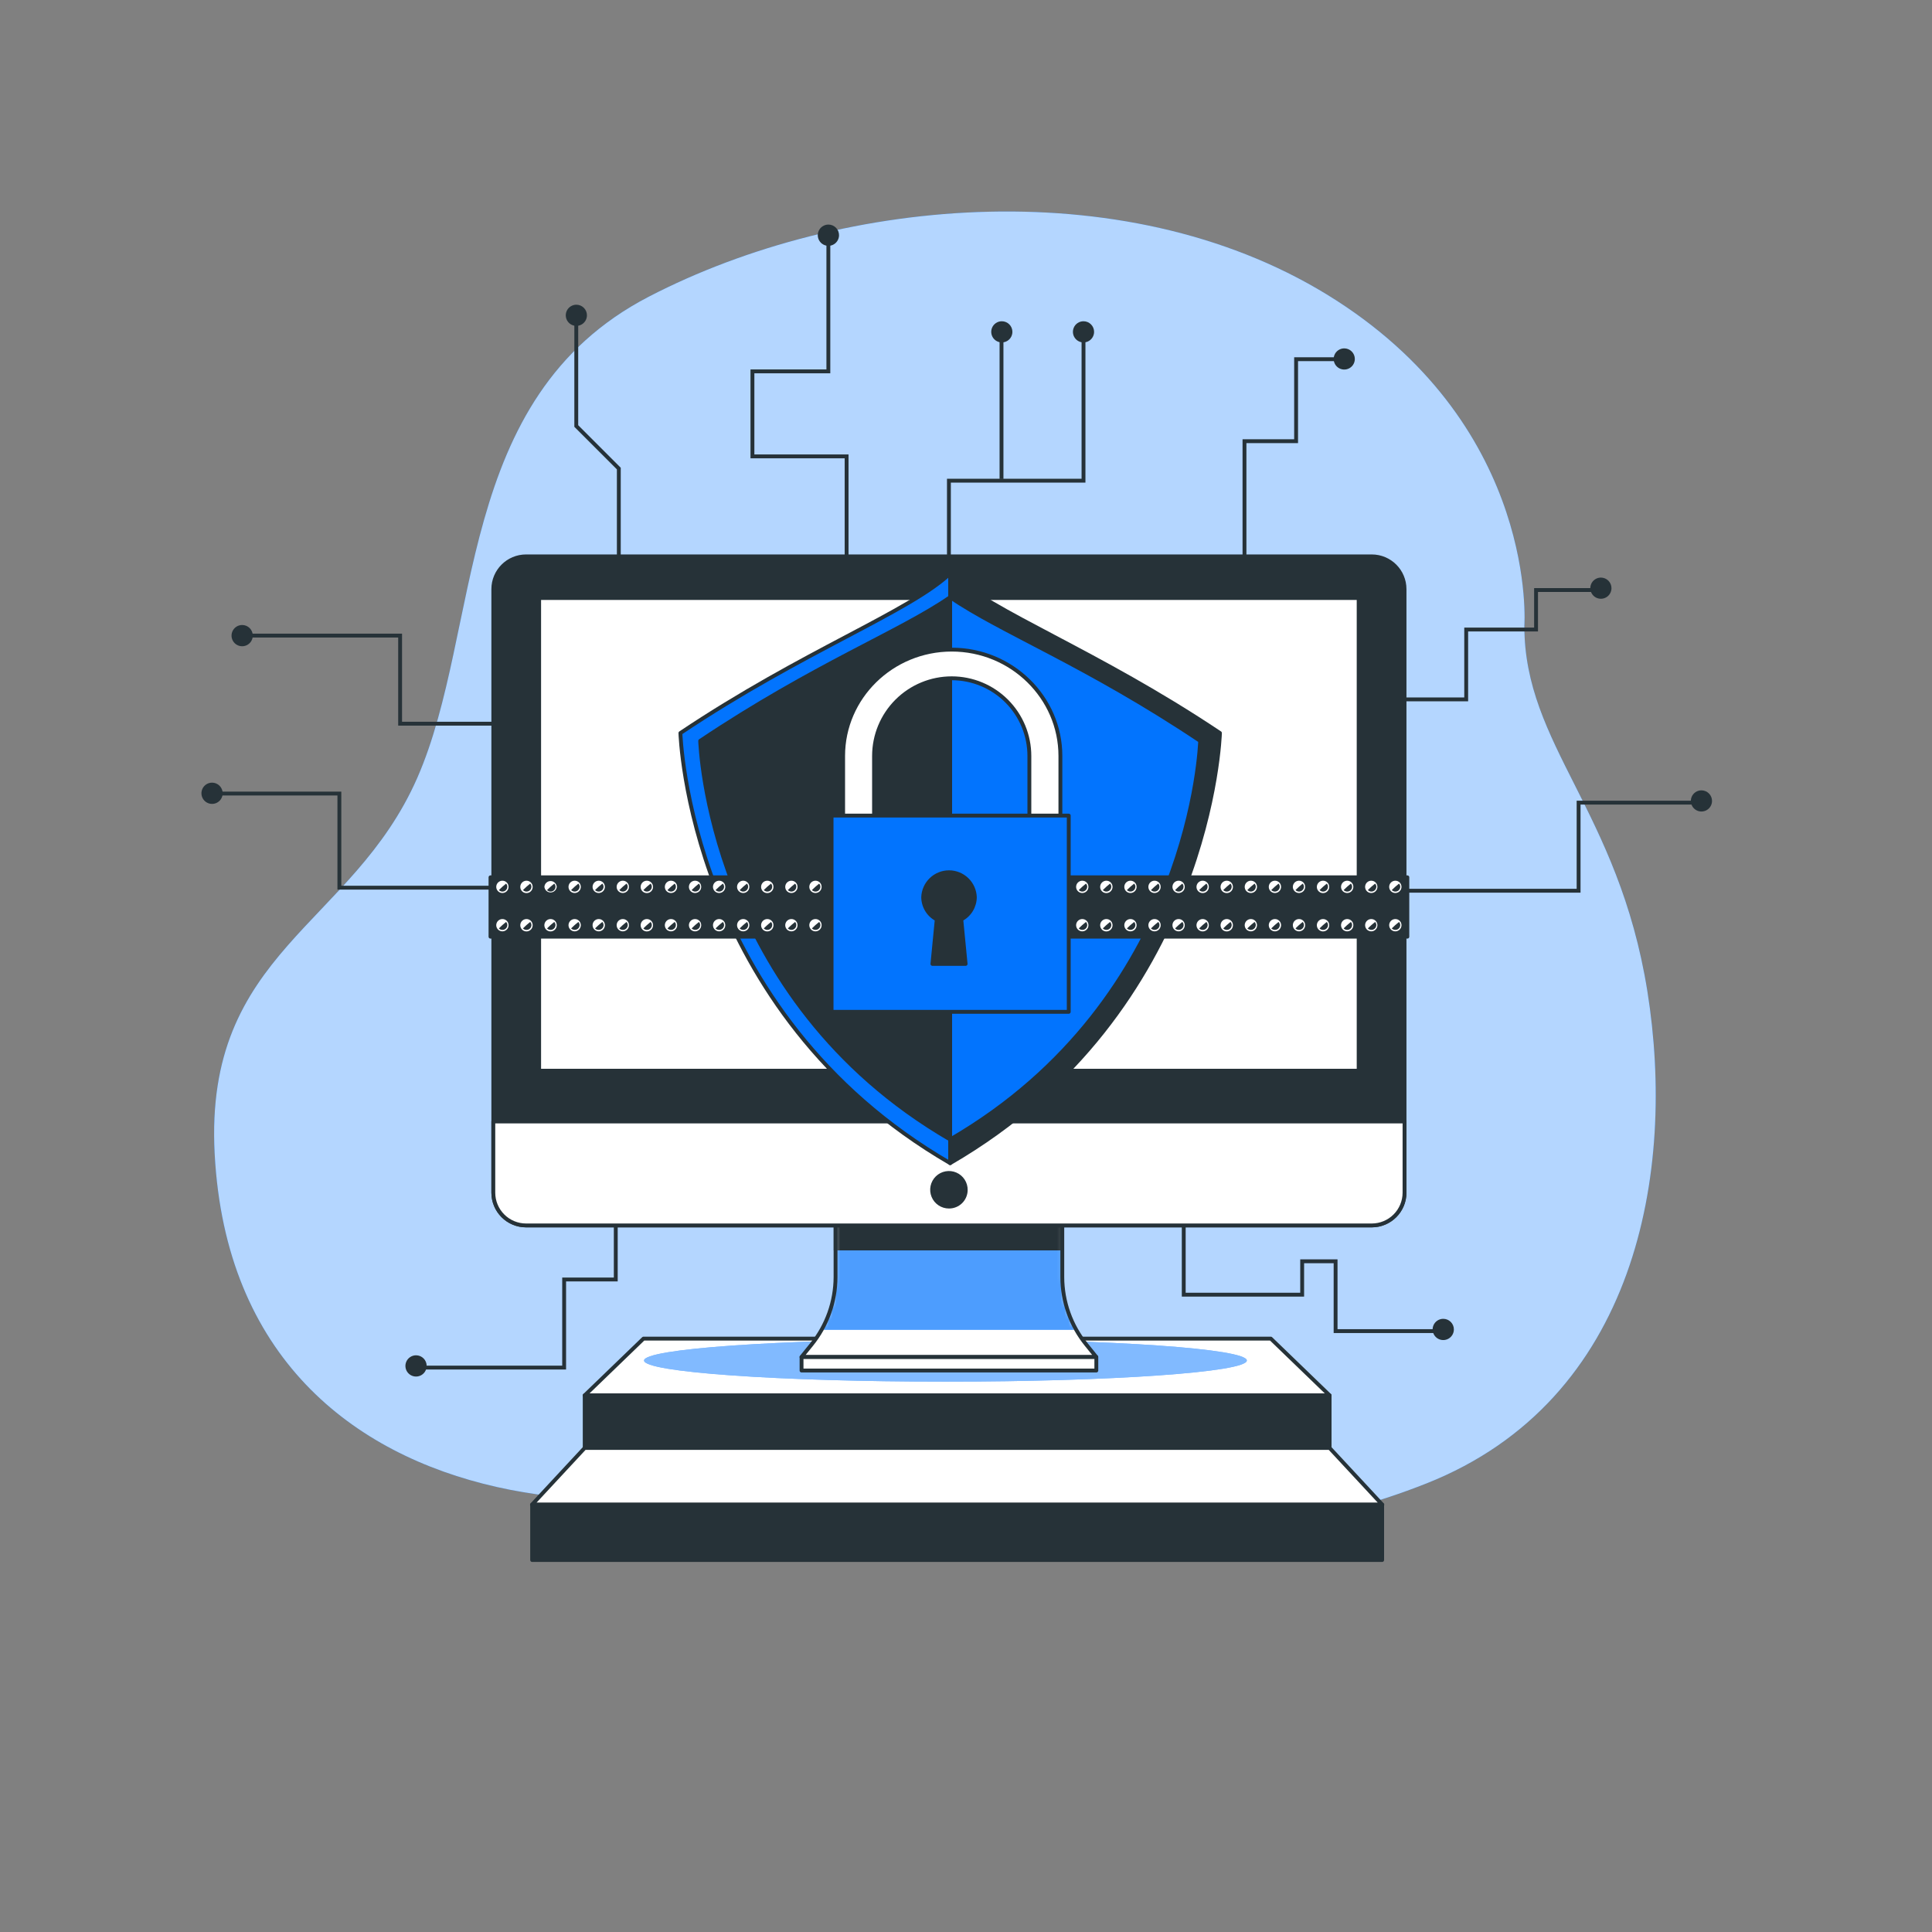 <svg width="500" height="500" viewBox="0 0 500 500" fill="none" xmlns="http://www.w3.org/2000/svg">
<rect x="0" y="0" width="500" height="500" fill="#808080" stroke="none"/>
<path d="M394.5 162C394.5 162 398.25 111.44 345.81 77.73C293.37 44.02 218.46 50.57 167.89 76.79C117.32 103.01 124.82 162.9 108 201.29C91.18 239.68 52.75 246.29 55.56 298.68C58.37 351.07 91.15 376.4 128.56 384.83C165.97 393.26 200.67 382.96 234.38 388.57C268.09 394.18 314.91 405.43 369.22 383.89C423.53 362.35 433.83 303.36 426.34 256.54C418.85 209.72 394.5 192.87 394.5 162Z" fill="#0274FE"/>
<path opacity="0.7" d="M394.5 162C394.5 162 398.25 111.44 345.81 77.73C293.37 44.02 218.46 50.57 167.89 76.79C117.32 103.01 124.82 162.9 108 201.29C91.18 239.68 52.75 246.29 55.56 298.68C58.37 351.07 91.15 376.4 128.56 384.83C165.97 393.26 200.67 382.96 234.38 388.57C268.09 394.18 314.91 405.43 369.22 383.89C423.53 362.35 433.83 303.36 426.34 256.54C418.85 209.72 394.5 192.87 394.5 162Z" fill="white"/>
<path d="M344.1 361.12H151.32L166.54 346.43H328.88L344.1 361.12Z" fill="white" stroke="#263238" stroke-linecap="round" stroke-linejoin="round"/>
<path d="M322.68 352.1C322.68 355.1 287.77 357.57 244.68 357.57C201.59 357.57 166.68 355.12 166.68 352.1C166.68 349.08 201.59 346.62 244.68 346.62C287.77 346.62 322.68 349.07 322.68 352.1Z" fill="#0274FE"/>
<path opacity="0.5" d="M322.68 352.1C322.68 355.1 287.77 357.57 244.68 357.57C201.59 357.57 166.68 355.12 166.68 352.1C166.68 349.08 201.59 346.62 244.68 346.62C287.77 346.62 322.68 349.07 322.68 352.1Z" fill="white"/>
<path d="M344.1 361.12H151.32V374.73H344.1V361.12Z" fill="#263238" stroke="#263238" stroke-linecap="round" stroke-linejoin="round"/>
<path d="M357.74 389.41H137.68L151.32 374.73H344.1L357.74 389.41Z" fill="white" stroke="#263238" stroke-linecap="round" stroke-linejoin="round"/>
<path d="M357.7 389.41H137.72V403.73H357.7V389.41Z" fill="#263238" stroke="#263238" stroke-linecap="round" stroke-linejoin="round"/>
<path d="M245.58 215.93V124.4H280.41V85.89" stroke="#263238" stroke-miterlimit="10"/>
<path d="M259.19 123.97V85.89" stroke="#263238" stroke-miterlimit="10"/>
<path d="M248.18 230.52H408.54V207.72H439.19" stroke="#263238" stroke-miterlimit="10"/>
<path d="M240.32 229.73H87.83V205.37H54.82" stroke="#263238" stroke-miterlimit="10"/>
<path d="M214.38 61.52V96.11H194.73V118.11H219.1V192" stroke="#263238" stroke-miterlimit="10"/>
<path d="M322.07 163.7V114.18H335.43V92.96H346.44" stroke="#263238" stroke-miterlimit="10"/>
<path d="M160.15 158.99V121.26L149.14 110.25V82.74" stroke="#263238" stroke-miterlimit="10"/>
<path d="M351.94 181H379.45V162.92H397.53V152.7H413.25" stroke="#263238" stroke-miterlimit="10"/>
<path d="M132.63 187.29H103.55V164.49H62.68" stroke="#263238" stroke-miterlimit="10"/>
<path d="M159.36 310.69V331.13H146V353.93H107.48" stroke="#263238" stroke-miterlimit="10"/>
<path d="M306.35 313.84V335.06H337V326.42H345.65V344.49H372.38" stroke="#263238" stroke-miterlimit="10"/>
<path d="M282.65 85.89C282.648 86.333 282.515 86.765 282.268 87.132C282.02 87.499 281.67 87.784 281.26 87.953C280.851 88.121 280.401 88.163 279.967 88.076C279.533 87.988 279.135 87.774 278.823 87.46C278.51 87.147 278.298 86.748 278.212 86.314C278.127 85.879 278.172 85.429 278.342 85.021C278.511 84.612 278.798 84.263 279.167 84.017C279.535 83.771 279.967 83.64 280.41 83.64C280.705 83.64 280.997 83.698 281.27 83.812C281.542 83.925 281.789 84.091 281.997 84.3C282.206 84.509 282.37 84.757 282.482 85.03C282.594 85.303 282.651 85.595 282.65 85.89Z" fill="#263238" stroke="#263238" stroke-linecap="round" stroke-linejoin="round"/>
<path d="M261.51 85.89C261.508 86.333 261.375 86.765 261.128 87.132C260.88 87.499 260.53 87.784 260.12 87.953C259.711 88.121 259.261 88.163 258.827 88.076C258.393 87.988 257.995 87.774 257.683 87.46C257.37 87.147 257.158 86.748 257.072 86.314C256.987 85.879 257.032 85.429 257.201 85.021C257.371 84.612 257.658 84.263 258.027 84.017C258.395 83.771 258.827 83.64 259.27 83.64C259.565 83.64 259.857 83.698 260.13 83.812C260.402 83.925 260.649 84.091 260.857 84.3C261.066 84.509 261.23 84.757 261.342 85.03C261.454 85.303 261.511 85.595 261.51 85.89Z" fill="#263238" stroke="#263238" stroke-linecap="round" stroke-linejoin="round"/>
<path d="M216.64 60.87C216.64 61.316 216.508 61.751 216.26 62.121C216.012 62.491 215.66 62.78 215.249 62.95C214.837 63.12 214.384 63.164 213.947 63.076C213.511 62.989 213.11 62.773 212.795 62.458C212.481 62.142 212.268 61.74 212.182 61.303C212.096 60.866 212.142 60.413 212.314 60.002C212.486 59.591 212.776 59.24 213.147 58.995C213.519 58.748 213.955 58.618 214.4 58.62C214.695 58.62 214.987 58.678 215.26 58.792C215.532 58.905 215.779 59.071 215.987 59.28C216.196 59.489 216.36 59.737 216.472 60.01C216.584 60.283 216.641 60.575 216.64 60.87Z" fill="#263238" stroke="#263238" stroke-linecap="round" stroke-linejoin="round"/>
<path d="M151.4 81.61C151.398 82.053 151.265 82.485 151.018 82.852C150.77 83.219 150.42 83.505 150.01 83.673C149.601 83.841 149.151 83.884 148.717 83.796C148.283 83.709 147.885 83.494 147.573 83.181C147.26 82.867 147.048 82.468 146.962 82.034C146.877 81.599 146.922 81.15 147.091 80.741C147.261 80.332 147.548 79.983 147.917 79.737C148.285 79.492 148.717 79.36 149.16 79.36C149.455 79.36 149.747 79.419 150.02 79.532C150.292 79.645 150.539 79.811 150.747 80.02C150.956 80.229 151.12 80.477 151.232 80.75C151.344 81.023 151.401 81.315 151.4 81.61Z" fill="#263238" stroke="#263238" stroke-linecap="round" stroke-linejoin="round"/>
<path d="M64.92 164.49C64.922 164.936 64.791 165.372 64.545 165.744C64.299 166.115 63.947 166.405 63.536 166.577C63.124 166.748 62.671 166.794 62.233 166.707C61.796 166.621 61.394 166.406 61.079 166.091C60.764 165.776 60.549 165.374 60.463 164.936C60.376 164.499 60.422 164.046 60.593 163.634C60.765 163.223 61.055 162.872 61.426 162.625C61.798 162.379 62.234 162.248 62.68 162.25C63.274 162.25 63.844 162.486 64.264 162.906C64.684 163.326 64.92 163.896 64.92 164.49Z" fill="#263238" stroke="#263238" stroke-linecap="round" stroke-linejoin="round"/>
<path d="M57.13 205.3C57.13 205.745 56.998 206.18 56.751 206.55C56.504 206.92 56.152 207.209 55.741 207.379C55.33 207.549 54.877 207.594 54.441 207.507C54.005 207.42 53.604 207.206 53.289 206.891C52.974 206.577 52.76 206.176 52.673 205.739C52.586 205.303 52.631 204.85 52.801 204.439C52.972 204.028 53.26 203.677 53.63 203.429C54 203.182 54.435 203.05 54.88 203.05C55.477 203.05 56.049 203.287 56.471 203.709C56.893 204.131 57.13 204.704 57.13 205.3Z" fill="#263238" stroke="#263238" stroke-linecap="round" stroke-linejoin="round"/>
<path d="M109.92 353.5C109.92 353.945 109.788 354.381 109.54 354.751C109.292 355.121 108.94 355.41 108.529 355.58C108.117 355.75 107.664 355.794 107.227 355.706C106.791 355.618 106.39 355.403 106.076 355.087C105.761 354.772 105.548 354.37 105.462 353.933C105.376 353.496 105.422 353.043 105.594 352.632C105.766 352.221 106.056 351.87 106.427 351.624C106.799 351.378 107.235 351.248 107.68 351.25C107.975 351.25 108.267 351.308 108.54 351.421C108.812 351.535 109.059 351.701 109.268 351.91C109.476 352.119 109.64 352.367 109.752 352.64C109.864 352.913 109.921 353.205 109.92 353.5Z" fill="#263238" stroke="#263238" stroke-linecap="round" stroke-linejoin="round"/>
<path d="M375.76 344.05C375.762 344.495 375.632 344.931 375.386 345.303C375.14 345.674 374.789 345.964 374.378 346.136C373.967 346.308 373.514 346.354 373.077 346.268C372.64 346.182 372.238 345.969 371.923 345.655C371.607 345.34 371.392 344.939 371.304 344.503C371.216 344.066 371.26 343.613 371.43 343.201C371.6 342.79 371.889 342.438 372.259 342.19C372.629 341.942 373.065 341.81 373.51 341.81C373.805 341.809 374.097 341.866 374.37 341.978C374.643 342.09 374.891 342.254 375.1 342.463C375.309 342.671 375.475 342.918 375.589 343.191C375.702 343.463 375.76 343.755 375.76 344.05Z" fill="#263238" stroke="#263238" stroke-linecap="round" stroke-linejoin="round"/>
<path d="M442.57 207.28C442.57 207.723 442.439 208.156 442.192 208.525C441.946 208.893 441.597 209.18 441.187 209.35C440.778 209.519 440.328 209.563 439.893 209.477C439.458 209.391 439.059 209.177 438.746 208.864C438.433 208.551 438.219 208.152 438.133 207.717C438.047 207.283 438.091 206.832 438.26 206.423C438.43 206.014 438.717 205.664 439.085 205.418C439.454 205.171 439.887 205.04 440.33 205.04C440.924 205.04 441.494 205.276 441.914 205.696C442.334 206.116 442.57 206.686 442.57 207.28Z" fill="#263238" stroke="#263238" stroke-linecap="round" stroke-linejoin="round"/>
<path d="M416.55 152.22C416.55 152.663 416.419 153.096 416.173 153.464C415.926 153.833 415.577 154.12 415.167 154.289C414.758 154.459 414.308 154.503 413.873 154.417C413.439 154.331 413.039 154.117 412.726 153.804C412.413 153.491 412.2 153.091 412.113 152.657C412.027 152.222 412.071 151.772 412.241 151.363C412.41 150.953 412.697 150.604 413.066 150.357C413.434 150.111 413.867 149.98 414.31 149.98C414.904 149.98 415.474 150.216 415.894 150.636C416.314 151.056 416.55 151.626 416.55 152.22Z" fill="#263238" stroke="#263238" stroke-linecap="round" stroke-linejoin="round"/>
<path d="M350.13 92.9C350.13 93.343 349.999 93.776 349.753 94.145C349.506 94.513 349.157 94.8 348.747 94.97C348.338 95.139 347.888 95.183 347.453 95.097C347.019 95.011 346.619 94.797 346.306 94.484C345.993 94.171 345.78 93.772 345.693 93.337C345.607 92.903 345.651 92.452 345.821 92.043C345.99 91.634 346.277 91.284 346.646 91.038C347.014 90.791 347.447 90.66 347.89 90.66C348.484 90.66 349.054 90.896 349.474 91.316C349.894 91.736 350.13 92.306 350.13 92.9Z" fill="#263238" stroke="#263238" stroke-linecap="round" stroke-linejoin="round"/>
<path d="M274.92 330.5V311H216.24V330.5C216.222 336.875 214.02 343.052 210 348L207.43 351.18H283.71L281.15 348C277.13 343.052 274.931 336.875 274.92 330.5Z" fill="white"/>
<mask id="mask0_351_1662" style="mask-type:luminance" maskUnits="userSpaceOnUse" x="207" y="311" width="77" height="41">
<path d="M274.92 330.5V311H216.24V330.5C216.222 336.875 214.02 343.052 210 348L207.43 351.18H283.71L281.15 348C277.13 343.052 274.931 336.875 274.92 330.5Z" fill="white"/>
</mask>
<g mask="url(#mask0_351_1662)">
<path d="M212.64 344.16H278.52C276.162 339.993 274.922 335.288 274.92 330.5V311H216.24V330.5C216.237 335.288 214.997 339.993 212.64 344.16Z" fill="#0274FE"/>
<path opacity="0.3" d="M212.64 344.16H278.52C276.162 339.993 274.922 335.288 274.92 330.5V311H216.24V330.5C216.237 335.288 214.997 339.993 212.64 344.16Z" fill="white"/>
<path d="M212.64 323.6H278.52C276.162 319.433 274.922 314.727 274.92 309.94V290.44H216.24V309.94C216.237 314.727 214.997 319.433 212.64 323.6Z" fill="#263238"/>
</g>
<path d="M274.92 330.5V311H216.24V330.5C216.222 336.875 214.02 343.052 210 348L207.43 351.18H283.71L281.15 348C277.13 343.052 274.931 336.875 274.92 330.5Z" stroke="#263238" stroke-linecap="round" stroke-linejoin="round"/>
<path d="M355.01 143.99H136.15C131.467 143.99 127.67 147.787 127.67 152.47V308.66C127.67 313.344 131.467 317.14 136.15 317.14H355.01C359.693 317.14 363.49 313.344 363.49 308.66V152.47C363.49 147.787 359.693 143.99 355.01 143.99Z" fill="#263238" stroke="#263238" stroke-linecap="round" stroke-linejoin="round"/>
<path d="M127.67 290.23H363.49V308.66C363.49 310.909 362.597 313.066 361.006 314.656C359.416 316.247 357.259 317.14 355.01 317.14H136.15C133.901 317.14 131.744 316.247 130.154 314.656C128.563 313.066 127.67 310.909 127.67 308.66V290.23Z" fill="white" stroke="#263238" stroke-linecap="round" stroke-linejoin="round"/>
<path d="M351.62 154.77H139.53V277.1H351.62V154.77Z" fill="white" stroke="#263238" stroke-linecap="round" stroke-linejoin="round"/>
<path d="M249.93 308C249.948 307.136 249.708 306.286 249.241 305.559C248.774 304.832 248.101 304.261 247.308 303.918C246.515 303.575 245.638 303.475 244.788 303.633C243.938 303.791 243.155 304.198 242.537 304.802C241.92 305.407 241.497 306.182 241.321 307.028C241.146 307.874 241.227 308.753 241.553 309.553C241.88 310.353 242.437 311.038 243.154 311.52C243.871 312.002 244.716 312.26 245.58 312.26C246.721 312.271 247.82 311.828 248.636 311.03C249.451 310.231 249.917 309.141 249.93 308Z" fill="#263238" stroke="#263238" stroke-linecap="round" stroke-linejoin="round"/>
<path d="M283.73 351.21H207.44V354.69H283.73V351.21Z" fill="white" stroke="#263238" stroke-linecap="round" stroke-linejoin="round"/>
<path d="M245.9 148.42C235.24 158.42 207.9 168.42 176.09 189.71C176.09 189.71 178.09 261.71 245.9 301.02V148.42Z" fill="#0274FE" stroke="#263238" stroke-linecap="round" stroke-linejoin="round"/>
<path d="M245.9 148.42C256.57 158.42 283.9 168.42 315.72 189.71C315.72 189.71 313.72 261.71 245.9 301.02V148.42Z" fill="#263238" stroke="#263238" stroke-linecap="round" stroke-linejoin="round"/>
<path d="M245.9 154.55C233 163.49 210.71 172 181.21 191.74C181.21 191.74 183.06 258.44 245.9 294.9C308.75 258.44 310.6 191.74 310.6 191.74C281.1 172 258.88 163.49 245.9 154.55Z" fill="#263238" stroke="#263238" stroke-linecap="round" stroke-linejoin="round"/>
<path d="M310.6 191.74C281.1 172.01 258.88 163.49 245.9 154.55V294.9C308.75 258.44 310.6 191.74 310.6 191.74Z" fill="#0274FE" stroke="#263238" stroke-linecap="round" stroke-linejoin="round"/>
<path d="M364.22 227.05H126.94V242.41H364.22V227.05Z" fill="#263238" stroke="#263238" stroke-linecap="round" stroke-linejoin="round"/>
<path d="M131.61 229.49C131.616 229.806 131.528 230.116 131.357 230.382C131.186 230.647 130.94 230.856 130.65 230.98C130.36 231.105 130.039 231.141 129.729 231.083C129.418 231.025 129.132 230.876 128.907 230.655C128.681 230.434 128.527 230.151 128.463 229.842C128.399 229.532 128.429 229.211 128.548 228.919C128.668 228.627 128.872 228.377 129.134 228.201C129.396 228.024 129.704 227.93 130.02 227.93C130.227 227.928 130.433 227.966 130.625 228.043C130.817 228.12 130.992 228.235 131.14 228.38C131.287 228.524 131.405 228.697 131.486 228.888C131.566 229.079 131.609 229.283 131.61 229.49Z" fill="white"/>
<path d="M129.11 230.35C129.284 230.533 129.509 230.66 129.755 230.715C130.002 230.769 130.259 230.749 130.494 230.657C130.729 230.565 130.932 230.404 131.075 230.196C131.219 229.989 131.297 229.743 131.3 229.49C131.297 229.19 131.183 228.902 130.98 228.68C130.319 229.194 129.695 229.752 129.11 230.35Z" fill="#263238"/>
<path d="M137.85 229.49C137.858 229.808 137.771 230.122 137.6 230.39C137.429 230.658 137.182 230.869 136.891 230.997C136.599 231.124 136.276 231.161 135.963 231.104C135.65 231.047 135.361 230.898 135.134 230.676C134.906 230.454 134.749 230.169 134.684 229.857C134.619 229.546 134.649 229.222 134.768 228.928C134.888 228.633 135.093 228.381 135.357 228.203C135.621 228.025 135.932 227.93 136.25 227.93C136.458 227.928 136.663 227.966 136.856 228.043C137.049 228.12 137.225 228.234 137.373 228.379C137.522 228.524 137.64 228.696 137.722 228.887C137.804 229.078 137.847 229.283 137.85 229.49Z" fill="white"/>
<path d="M135.34 230.35C135.514 230.533 135.739 230.66 135.985 230.715C136.232 230.769 136.489 230.749 136.724 230.657C136.959 230.565 137.162 230.404 137.305 230.196C137.449 229.989 137.527 229.743 137.53 229.49C137.527 229.19 137.413 228.902 137.21 228.68C136.551 229.196 135.927 229.754 135.34 230.35Z" fill="#263238"/>
<path d="M144.08 229.49C144.048 229.891 143.866 230.266 143.571 230.539C143.275 230.812 142.887 230.964 142.485 230.964C142.083 230.964 141.695 230.812 141.399 230.539C141.104 230.266 140.922 229.891 140.89 229.49C140.922 229.089 141.104 228.715 141.399 228.441C141.695 228.168 142.083 228.017 142.485 228.017C142.887 228.017 143.275 228.168 143.571 228.441C143.866 228.715 144.048 229.089 144.08 229.49Z" fill="white"/>
<path d="M141.57 230.35C141.689 230.474 141.832 230.572 141.99 230.639C142.148 230.706 142.318 230.74 142.49 230.74C142.656 230.742 142.82 230.71 142.973 230.648C143.126 230.586 143.266 230.494 143.384 230.378C143.502 230.262 143.596 230.124 143.66 229.972C143.725 229.819 143.759 229.656 143.76 229.49C143.761 229.189 143.646 228.899 143.44 228.68C142.782 229.196 142.157 229.754 141.57 230.35Z" fill="#263238"/>
<path d="M150.31 229.49C150.316 229.806 150.228 230.116 150.057 230.382C149.886 230.647 149.639 230.856 149.35 230.98C149.06 231.105 148.739 231.141 148.429 231.083C148.118 231.025 147.832 230.876 147.607 230.655C147.381 230.434 147.227 230.151 147.163 229.842C147.099 229.532 147.129 229.211 147.248 228.919C147.368 228.627 147.571 228.377 147.834 228.201C148.096 228.024 148.404 227.93 148.72 227.93C148.927 227.928 149.132 227.966 149.325 228.043C149.517 228.12 149.692 228.235 149.84 228.38C149.987 228.524 150.105 228.697 150.186 228.888C150.266 229.079 150.309 229.283 150.31 229.49Z" fill="white"/>
<path d="M147.8 230.35C147.976 230.532 148.201 230.657 148.447 230.711C148.694 230.765 148.951 230.745 149.186 230.653C149.422 230.561 149.624 230.401 149.769 230.195C149.914 229.988 149.994 229.743 150 229.49C149.997 229.19 149.883 228.902 149.68 228.68C149.016 229.194 148.388 229.752 147.8 230.35Z" fill="#263238"/>
<path d="M156.54 229.49C156.546 229.806 156.458 230.116 156.287 230.382C156.116 230.647 155.869 230.856 155.579 230.98C155.29 231.105 154.969 231.141 154.659 231.083C154.348 231.025 154.062 230.876 153.837 230.655C153.611 230.434 153.457 230.151 153.393 229.842C153.329 229.532 153.359 229.211 153.478 228.919C153.598 228.627 153.801 228.377 154.064 228.201C154.326 228.024 154.634 227.93 154.95 227.93C155.157 227.928 155.362 227.966 155.555 228.043C155.747 228.12 155.922 228.235 156.07 228.38C156.217 228.524 156.335 228.697 156.416 228.888C156.496 229.079 156.539 229.283 156.54 229.49Z" fill="white"/>
<path d="M154 230.35C154.12 230.473 154.263 230.571 154.421 230.638C154.579 230.705 154.748 230.74 154.92 230.74C155.086 230.743 155.251 230.713 155.406 230.651C155.561 230.59 155.701 230.498 155.82 230.382C155.939 230.266 156.034 230.127 156.099 229.974C156.164 229.821 156.199 229.657 156.2 229.49C156.197 229.19 156.083 228.902 155.88 228.68C155.218 229.196 154.59 229.754 154 230.35Z" fill="#263238"/>
<path d="M162.77 229.49C162.776 229.806 162.688 230.116 162.517 230.382C162.346 230.647 162.1 230.856 161.81 230.98C161.52 231.105 161.199 231.141 160.889 231.083C160.578 231.025 160.292 230.876 160.067 230.655C159.841 230.434 159.687 230.151 159.623 229.842C159.559 229.532 159.589 229.211 159.708 228.919C159.828 228.627 160.032 228.377 160.294 228.201C160.556 228.024 160.864 227.93 161.18 227.93C161.387 227.928 161.593 227.966 161.785 228.043C161.977 228.12 162.152 228.235 162.3 228.38C162.447 228.524 162.565 228.697 162.646 228.888C162.727 229.079 162.769 229.283 162.77 229.49Z" fill="white"/>
<path d="M160.27 230.35C160.444 230.533 160.669 230.66 160.915 230.715C161.162 230.769 161.419 230.749 161.654 230.657C161.889 230.565 162.092 230.404 162.235 230.196C162.379 229.989 162.457 229.743 162.46 229.49C162.457 229.19 162.343 228.902 162.14 228.68C161.479 229.194 160.855 229.752 160.27 230.35Z" fill="#263238"/>
<path d="M169 229.49C169.008 229.808 168.921 230.122 168.75 230.39C168.579 230.658 168.332 230.869 168.041 230.997C167.749 231.124 167.426 231.161 167.113 231.104C166.8 231.047 166.511 230.898 166.284 230.676C166.056 230.454 165.899 230.169 165.834 229.857C165.769 229.546 165.799 229.222 165.918 228.928C166.038 228.633 166.243 228.381 166.507 228.203C166.771 228.025 167.082 227.93 167.4 227.93C167.608 227.928 167.814 227.966 168.006 228.043C168.199 228.12 168.375 228.234 168.523 228.379C168.672 228.524 168.79 228.696 168.872 228.887C168.954 229.078 168.997 229.283 169 229.49Z" fill="white"/>
<path d="M166.5 230.35C166.674 230.533 166.899 230.66 167.145 230.715C167.392 230.769 167.649 230.749 167.884 230.657C168.119 230.565 168.322 230.404 168.465 230.196C168.609 229.989 168.687 229.743 168.69 229.49C168.687 229.19 168.573 228.902 168.37 228.68C167.712 229.196 167.087 229.754 166.5 230.35Z" fill="#263238"/>
<path d="M175.24 229.49C175.246 229.806 175.158 230.116 174.987 230.382C174.816 230.647 174.57 230.856 174.28 230.98C173.99 231.105 173.669 231.141 173.359 231.083C173.048 231.025 172.762 230.876 172.537 230.655C172.311 230.434 172.157 230.151 172.093 229.842C172.029 229.532 172.059 229.211 172.178 228.919C172.298 228.627 172.502 228.377 172.764 228.201C173.026 228.024 173.334 227.93 173.65 227.93C173.857 227.928 174.063 227.966 174.255 228.043C174.447 228.12 174.622 228.235 174.77 228.38C174.917 228.524 175.035 228.697 175.116 228.888C175.196 229.079 175.239 229.283 175.24 229.49Z" fill="white"/>
<path d="M172.73 230.35C172.849 230.474 172.992 230.572 173.15 230.639C173.308 230.706 173.478 230.74 173.65 230.74C173.815 230.742 173.98 230.71 174.133 230.648C174.286 230.586 174.426 230.494 174.544 230.378C174.662 230.262 174.756 230.124 174.82 229.972C174.885 229.819 174.919 229.656 174.92 229.49C174.921 229.189 174.806 228.899 174.6 228.68C173.941 229.196 173.317 229.754 172.73 230.35Z" fill="#263238"/>
<path d="M181.47 229.49C181.476 229.806 181.388 230.116 181.217 230.382C181.046 230.647 180.799 230.856 180.51 230.98C180.22 231.105 179.899 231.141 179.589 231.083C179.278 231.025 178.992 230.876 178.767 230.655C178.541 230.434 178.387 230.151 178.323 229.842C178.259 229.532 178.289 229.211 178.408 228.919C178.528 228.627 178.732 228.377 178.994 228.201C179.256 228.024 179.564 227.93 179.88 227.93C180.087 227.928 180.293 227.966 180.485 228.043C180.677 228.12 180.852 228.235 181 228.38C181.147 228.524 181.265 228.697 181.346 228.888C181.426 229.079 181.469 229.283 181.47 229.49Z" fill="white"/>
<path d="M179 230.35C179.175 230.532 179.401 230.657 179.647 230.711C179.894 230.765 180.151 230.745 180.386 230.653C180.622 230.561 180.824 230.401 180.969 230.195C181.114 229.988 181.194 229.743 181.2 229.49C181.197 229.19 181.083 228.902 180.88 228.68C180.218 229.196 179.59 229.754 179 230.35Z" fill="#263238"/>
<path d="M187.7 229.49C187.706 229.806 187.618 230.116 187.447 230.382C187.276 230.647 187.029 230.856 186.74 230.98C186.45 231.105 186.129 231.141 185.819 231.083C185.508 231.025 185.222 230.876 184.997 230.655C184.771 230.434 184.617 230.151 184.553 229.842C184.489 229.532 184.519 229.211 184.638 228.919C184.758 228.627 184.962 228.377 185.224 228.201C185.486 228.024 185.794 227.93 186.11 227.93C186.317 227.928 186.522 227.966 186.715 228.043C186.907 228.12 187.082 228.235 187.23 228.38C187.377 228.524 187.495 228.697 187.576 228.888C187.656 229.079 187.699 229.283 187.7 229.49Z" fill="white"/>
<path d="M185.19 230.35C185.31 230.473 185.453 230.571 185.611 230.638C185.769 230.705 185.938 230.74 186.11 230.74C186.276 230.743 186.441 230.713 186.596 230.651C186.75 230.59 186.891 230.498 187.01 230.382C187.129 230.266 187.224 230.127 187.289 229.974C187.354 229.821 187.389 229.657 187.39 229.49C187.387 229.19 187.273 228.902 187.07 228.68C186.408 229.196 185.78 229.754 185.19 230.35Z" fill="#263238"/>
<path d="M193.93 229.49C193.936 229.806 193.848 230.116 193.677 230.382C193.506 230.647 193.259 230.856 192.97 230.98C192.68 231.105 192.359 231.141 192.049 231.083C191.738 231.025 191.452 230.876 191.227 230.655C191.001 230.434 190.847 230.151 190.783 229.842C190.719 229.532 190.749 229.211 190.868 228.919C190.988 228.627 191.191 228.377 191.454 228.201C191.716 228.024 192.024 227.93 192.34 227.93C192.547 227.928 192.752 227.966 192.945 228.043C193.137 228.12 193.312 228.235 193.46 228.38C193.607 228.524 193.725 228.697 193.806 228.888C193.886 229.079 193.929 229.283 193.93 229.49Z" fill="white"/>
<path d="M191.43 230.35C191.604 230.533 191.829 230.66 192.075 230.715C192.322 230.769 192.579 230.749 192.814 230.657C193.049 230.565 193.252 230.404 193.395 230.196C193.539 229.989 193.617 229.743 193.62 229.49C193.617 229.19 193.503 228.902 193.3 228.68C192.641 229.196 192.017 229.754 191.43 230.35Z" fill="#263238"/>
<path d="M200.17 229.49C200.178 229.809 200.091 230.122 199.919 230.391C199.748 230.659 199.5 230.871 199.208 230.998C198.916 231.125 198.593 231.162 198.279 231.104C197.966 231.046 197.677 230.895 197.45 230.672C197.223 230.449 197.067 230.163 197.003 229.851C196.939 229.539 196.97 229.215 197.091 228.921C197.213 228.626 197.419 228.375 197.684 228.198C197.95 228.022 198.261 227.928 198.58 227.93C198.787 227.928 198.992 227.966 199.185 228.043C199.377 228.12 199.552 228.235 199.7 228.38C199.847 228.524 199.965 228.697 200.046 228.888C200.126 229.079 200.169 229.283 200.17 229.49Z" fill="white"/>
<path d="M197.66 230.35C197.834 230.533 198.059 230.66 198.305 230.715C198.552 230.769 198.809 230.749 199.044 230.657C199.279 230.565 199.482 230.404 199.625 230.196C199.769 229.989 199.847 229.743 199.85 229.49C199.851 229.189 199.736 228.899 199.53 228.68C198.872 229.196 198.247 229.754 197.66 230.35Z" fill="#263238"/>
<path d="M206.4 229.49C206.406 229.806 206.318 230.116 206.147 230.382C205.976 230.647 205.729 230.856 205.439 230.98C205.15 231.105 204.829 231.141 204.519 231.083C204.208 231.025 203.922 230.876 203.697 230.655C203.471 230.434 203.317 230.151 203.253 229.842C203.189 229.532 203.219 229.211 203.338 228.919C203.458 228.627 203.661 228.377 203.924 228.201C204.186 228.024 204.494 227.93 204.81 227.93C205.017 227.928 205.222 227.966 205.415 228.043C205.607 228.12 205.782 228.235 205.93 228.38C206.077 228.524 206.195 228.697 206.276 228.888C206.356 229.079 206.399 229.283 206.4 229.49Z" fill="white"/>
<path d="M203.89 230.35C204.065 230.532 204.291 230.657 204.537 230.711C204.784 230.765 205.041 230.745 205.276 230.653C205.512 230.561 205.714 230.401 205.859 230.195C206.004 229.988 206.084 229.743 206.09 229.49C206.087 229.19 205.973 228.902 205.77 228.68C205.106 229.194 204.478 229.752 203.89 230.35Z" fill="#263238"/>
<path d="M212.63 229.49C212.636 229.806 212.548 230.116 212.377 230.382C212.206 230.647 211.96 230.856 211.67 230.98C211.38 231.105 211.059 231.141 210.749 231.083C210.438 231.025 210.152 230.876 209.927 230.655C209.701 230.434 209.547 230.151 209.483 229.842C209.419 229.532 209.449 229.211 209.568 228.919C209.688 228.627 209.892 228.377 210.154 228.201C210.416 228.024 210.724 227.93 211.04 227.93C211.247 227.928 211.453 227.966 211.645 228.043C211.837 228.12 212.012 228.235 212.16 228.38C212.307 228.524 212.425 228.697 212.506 228.888C212.586 229.079 212.629 229.283 212.63 229.49Z" fill="white"/>
<path d="M210.12 230.35C210.24 230.473 210.383 230.571 210.541 230.638C210.699 230.705 210.868 230.74 211.04 230.74C211.206 230.743 211.371 230.713 211.526 230.651C211.681 230.59 211.821 230.498 211.94 230.382C212.059 230.266 212.154 230.127 212.219 229.974C212.284 229.821 212.319 229.657 212.32 229.49C212.317 229.19 212.203 228.902 212 228.68C211.338 229.196 210.71 229.754 210.12 230.35Z" fill="#263238"/>
<path d="M131.61 239.4C131.618 239.716 131.532 240.028 131.362 240.294C131.192 240.561 130.946 240.771 130.657 240.897C130.367 241.024 130.046 241.061 129.735 241.004C129.424 240.948 129.137 240.799 128.911 240.579C128.684 240.358 128.529 240.075 128.464 239.765C128.399 239.456 128.429 239.134 128.548 238.841C128.667 238.548 128.87 238.298 129.133 238.121C129.395 237.945 129.704 237.85 130.02 237.85C130.226 237.848 130.431 237.886 130.622 237.962C130.814 238.039 130.988 238.152 131.136 238.296C131.284 238.44 131.402 238.611 131.483 238.801C131.564 238.99 131.607 239.194 131.61 239.4Z" fill="white"/>
<path d="M129.11 240.27C129.227 240.394 129.368 240.492 129.525 240.559C129.681 240.626 129.85 240.66 130.02 240.66C130.187 240.661 130.352 240.63 130.507 240.567C130.661 240.505 130.802 240.412 130.921 240.295C131.04 240.178 131.134 240.039 131.199 239.885C131.265 239.732 131.299 239.567 131.3 239.4C131.294 239.103 131.18 238.819 130.98 238.6C130.319 239.114 129.695 239.671 129.11 240.27Z" fill="#263238"/>
<path d="M137.85 239.4C137.86 239.719 137.775 240.033 137.605 240.302C137.435 240.572 137.189 240.785 136.898 240.914C136.606 241.042 136.283 241.081 135.97 241.025C135.656 240.969 135.366 240.821 135.137 240.599C134.909 240.378 134.751 240.093 134.685 239.781C134.619 239.47 134.648 239.145 134.768 238.85C134.887 238.555 135.092 238.302 135.356 238.124C135.62 237.946 135.931 237.85 136.25 237.85C136.667 237.845 137.07 238.005 137.37 238.295C137.669 238.586 137.842 238.983 137.85 239.4Z" fill="white"/>
<path d="M135.34 240.27C135.457 240.394 135.598 240.492 135.755 240.559C135.911 240.626 136.08 240.66 136.25 240.66C136.417 240.661 136.582 240.63 136.737 240.567C136.891 240.505 137.032 240.412 137.151 240.295C137.27 240.178 137.364 240.039 137.429 239.885C137.495 239.732 137.529 239.567 137.53 239.4C137.524 239.103 137.41 238.819 137.21 238.6C136.551 239.116 135.927 239.674 135.34 240.27Z" fill="#263238"/>
<path d="M144.08 239.4C144.09 239.719 144.004 240.034 143.834 240.303C143.664 240.573 143.417 240.786 143.125 240.915C142.833 241.043 142.51 241.081 142.196 241.025C141.882 240.968 141.592 240.819 141.364 240.596C141.135 240.373 140.979 240.087 140.914 239.775C140.849 239.463 140.879 239.138 141 238.843C141.121 238.548 141.328 238.296 141.593 238.119C141.859 237.942 142.171 237.848 142.49 237.85C142.696 237.848 142.901 237.886 143.092 237.962C143.284 238.039 143.458 238.152 143.606 238.296C143.754 238.44 143.872 238.611 143.953 238.801C144.034 238.99 144.077 239.194 144.08 239.4Z" fill="white"/>
<path d="M141.57 240.27C141.745 240.454 141.97 240.581 142.218 240.635C142.465 240.689 142.723 240.668 142.959 240.575C143.194 240.481 143.397 240.319 143.539 240.11C143.682 239.901 143.759 239.653 143.76 239.4C143.759 239.102 143.645 238.816 143.44 238.6C142.782 239.116 142.157 239.674 141.57 240.27Z" fill="#263238"/>
<path d="M150.31 239.4C150.318 239.716 150.231 240.028 150.062 240.294C149.892 240.561 149.646 240.771 149.357 240.897C149.067 241.024 148.746 241.061 148.435 241.004C148.124 240.948 147.837 240.799 147.611 240.579C147.384 240.358 147.229 240.075 147.164 239.765C147.099 239.456 147.129 239.134 147.248 238.841C147.367 238.548 147.57 238.298 147.833 238.121C148.095 237.945 148.404 237.85 148.72 237.85C148.926 237.848 149.131 237.886 149.322 237.962C149.514 238.039 149.688 238.152 149.836 238.296C149.984 238.44 150.102 238.611 150.183 238.801C150.264 238.99 150.307 239.194 150.31 239.4Z" fill="white"/>
<path d="M147.8 240.27C147.976 240.452 148.202 240.578 148.45 240.631C148.697 240.685 148.955 240.664 149.191 240.571C149.426 240.477 149.629 240.317 149.773 240.108C149.917 239.9 149.996 239.653 150 239.4C149.994 239.103 149.88 238.819 149.68 238.6C149.016 239.114 148.388 239.672 147.8 240.27Z" fill="#263238"/>
<path d="M156.54 239.4C156.548 239.716 156.461 240.028 156.292 240.294C156.122 240.561 155.876 240.771 155.587 240.897C155.297 241.024 154.976 241.061 154.665 241.004C154.354 240.948 154.067 240.799 153.841 240.579C153.614 240.358 153.459 240.075 153.394 239.765C153.329 239.456 153.358 239.134 153.478 238.841C153.597 238.548 153.8 238.298 154.063 238.121C154.325 237.945 154.634 237.85 154.95 237.85C155.156 237.848 155.361 237.886 155.552 237.962C155.744 238.039 155.918 238.152 156.066 238.296C156.214 238.44 156.332 238.611 156.413 238.801C156.494 238.99 156.537 239.194 156.54 239.4Z" fill="white"/>
<path d="M154 240.27C154.12 240.393 154.263 240.491 154.421 240.558C154.579 240.625 154.748 240.66 154.92 240.66C155.087 240.661 155.252 240.63 155.407 240.567C155.561 240.505 155.702 240.412 155.821 240.295C155.94 240.178 156.034 240.039 156.1 239.885C156.165 239.732 156.199 239.567 156.2 239.4C156.194 239.103 156.08 238.819 155.88 238.6C155.218 239.116 154.59 239.674 154 240.27Z" fill="#263238"/>
<path d="M162.77 239.4C162.778 239.716 162.691 240.028 162.522 240.294C162.352 240.561 162.106 240.771 161.817 240.897C161.527 241.024 161.206 241.061 160.895 241.004C160.584 240.948 160.297 240.799 160.071 240.579C159.844 240.358 159.689 240.075 159.624 239.765C159.559 239.456 159.588 239.134 159.708 238.841C159.827 238.548 160.03 238.298 160.293 238.121C160.555 237.945 160.864 237.85 161.18 237.85C161.386 237.848 161.591 237.886 161.782 237.962C161.974 238.039 162.148 238.152 162.296 238.296C162.444 238.44 162.561 238.611 162.643 238.801C162.724 238.99 162.767 239.194 162.77 239.4Z" fill="white"/>
<path d="M160.27 240.27C160.387 240.394 160.528 240.492 160.685 240.559C160.841 240.626 161.01 240.66 161.18 240.66C161.347 240.661 161.512 240.63 161.667 240.567C161.821 240.505 161.962 240.412 162.081 240.295C162.2 240.178 162.294 240.039 162.36 239.885C162.425 239.732 162.459 239.567 162.46 239.4C162.454 239.103 162.34 238.819 162.14 238.6C161.479 239.114 160.855 239.671 160.27 240.27Z" fill="#263238"/>
<path d="M169 239.4C169.01 239.719 168.925 240.033 168.755 240.302C168.585 240.572 168.339 240.785 168.048 240.914C167.756 241.042 167.433 241.081 167.12 241.025C166.806 240.969 166.516 240.821 166.288 240.599C166.059 240.378 165.901 240.093 165.835 239.781C165.769 239.47 165.798 239.145 165.918 238.85C166.037 238.555 166.242 238.302 166.506 238.124C166.77 237.946 167.081 237.85 167.4 237.85C167.817 237.845 168.22 238.005 168.52 238.295C168.819 238.586 168.992 238.983 169 239.4Z" fill="white"/>
<path d="M166.5 240.27C166.617 240.394 166.758 240.492 166.915 240.559C167.071 240.626 167.24 240.66 167.41 240.66C167.577 240.661 167.742 240.63 167.897 240.567C168.051 240.505 168.192 240.412 168.311 240.295C168.43 240.178 168.524 240.039 168.59 239.885C168.655 239.732 168.689 239.567 168.69 239.4C168.684 239.103 168.57 238.819 168.37 238.6C167.712 239.116 167.087 239.674 166.5 240.27Z" fill="#263238"/>
<path d="M175.24 239.4C175.248 239.716 175.162 240.028 174.992 240.294C174.822 240.561 174.576 240.771 174.287 240.897C173.997 241.024 173.676 241.061 173.365 241.004C173.054 240.948 172.767 240.799 172.541 240.579C172.314 240.358 172.159 240.075 172.094 239.765C172.029 239.456 172.059 239.134 172.178 238.841C172.297 238.548 172.5 238.298 172.763 238.121C173.025 237.945 173.334 237.85 173.65 237.85C173.856 237.848 174.061 237.886 174.252 237.962C174.444 238.039 174.618 238.152 174.766 238.296C174.914 238.44 175.032 238.611 175.113 238.801C175.194 238.99 175.237 239.194 175.24 239.4Z" fill="white"/>
<path d="M172.73 240.27C172.905 240.454 173.13 240.581 173.378 240.635C173.625 240.689 173.883 240.668 174.119 240.575C174.354 240.481 174.556 240.319 174.699 240.11C174.842 239.901 174.919 239.653 174.92 239.4C174.919 239.102 174.805 238.816 174.6 238.6C173.941 239.116 173.317 239.674 172.73 240.27Z" fill="#263238"/>
<path d="M181.47 239.4C181.478 239.716 181.392 240.028 181.222 240.294C181.052 240.561 180.806 240.771 180.517 240.897C180.227 241.024 179.906 241.061 179.595 241.004C179.284 240.948 178.997 240.799 178.771 240.579C178.544 240.358 178.389 240.075 178.324 239.765C178.259 239.456 178.289 239.134 178.408 238.841C178.527 238.548 178.73 238.298 178.993 238.121C179.255 237.945 179.564 237.85 179.88 237.85C180.086 237.848 180.291 237.886 180.482 237.962C180.674 238.039 180.848 238.152 180.996 238.296C181.144 238.44 181.262 238.611 181.343 238.801C181.424 238.99 181.467 239.194 181.47 239.4Z" fill="white"/>
<path d="M179 240.27C179.176 240.452 179.402 240.578 179.65 240.631C179.897 240.685 180.155 240.664 180.391 240.571C180.626 240.477 180.829 240.317 180.973 240.108C181.117 239.9 181.196 239.653 181.2 239.4C181.194 239.103 181.08 238.819 180.88 238.6C180.218 239.116 179.59 239.674 179 240.27Z" fill="#263238"/>
<path d="M187.7 239.4C187.708 239.716 187.622 240.028 187.452 240.294C187.282 240.561 187.036 240.771 186.747 240.897C186.457 241.024 186.136 241.061 185.825 241.004C185.514 240.948 185.227 240.799 185.001 240.579C184.774 240.358 184.619 240.075 184.554 239.765C184.489 239.456 184.519 239.134 184.638 238.841C184.757 238.548 184.96 238.298 185.223 238.121C185.485 237.945 185.794 237.85 186.11 237.85C186.316 237.848 186.521 237.886 186.712 237.962C186.904 238.039 187.078 238.152 187.226 238.296C187.374 238.44 187.492 238.611 187.573 238.801C187.654 238.99 187.697 239.194 187.7 239.4Z" fill="white"/>
<path d="M185.19 240.27C185.31 240.393 185.453 240.491 185.611 240.558C185.769 240.625 185.938 240.66 186.11 240.66C186.277 240.661 186.442 240.63 186.597 240.567C186.751 240.505 186.892 240.412 187.011 240.295C187.13 240.178 187.224 240.039 187.289 239.885C187.354 239.732 187.389 239.567 187.39 239.4C187.384 239.103 187.27 238.819 187.07 238.6C186.408 239.116 185.78 239.674 185.19 240.27Z" fill="#263238"/>
<path d="M193.93 239.4C193.938 239.716 193.851 240.028 193.682 240.294C193.512 240.561 193.266 240.771 192.977 240.897C192.687 241.024 192.366 241.061 192.055 241.004C191.744 240.948 191.457 240.799 191.231 240.579C191.004 240.358 190.849 240.075 190.784 239.765C190.719 239.456 190.749 239.134 190.868 238.841C190.987 238.548 191.19 238.298 191.453 238.121C191.715 237.945 192.024 237.85 192.34 237.85C192.546 237.848 192.751 237.886 192.942 237.962C193.134 238.039 193.308 238.152 193.456 238.296C193.604 238.44 193.722 238.611 193.803 238.801C193.884 238.99 193.927 239.194 193.93 239.4Z" fill="white"/>
<path d="M191.43 240.27C191.547 240.394 191.688 240.492 191.845 240.559C192.001 240.626 192.17 240.66 192.34 240.66C192.507 240.661 192.672 240.63 192.827 240.567C192.981 240.505 193.122 240.412 193.241 240.295C193.36 240.178 193.454 240.039 193.519 239.885C193.584 239.732 193.619 239.567 193.62 239.4C193.614 239.103 193.5 238.819 193.3 238.6C192.641 239.116 192.017 239.674 191.43 240.27Z" fill="#263238"/>
<path d="M200.17 239.4C200.18 239.719 200.094 240.034 199.924 240.303C199.754 240.573 199.507 240.786 199.215 240.915C198.924 241.043 198.6 241.081 198.286 241.025C197.972 240.968 197.682 240.819 197.454 240.596C197.226 240.373 197.069 240.087 197.004 239.775C196.939 239.463 196.969 239.138 197.09 238.843C197.212 238.548 197.418 238.296 197.683 238.119C197.949 237.942 198.261 237.848 198.58 237.85C198.786 237.848 198.991 237.886 199.182 237.962C199.374 238.039 199.548 238.152 199.696 238.296C199.844 238.44 199.962 238.611 200.043 238.801C200.124 238.99 200.167 239.194 200.17 239.4Z" fill="white"/>
<path d="M197.66 240.27C197.835 240.454 198.06 240.581 198.308 240.635C198.555 240.689 198.813 240.668 199.049 240.575C199.284 240.481 199.487 240.319 199.629 240.11C199.772 239.901 199.849 239.653 199.85 239.4C199.849 239.102 199.735 238.816 199.53 238.6C198.872 239.116 198.247 239.674 197.66 240.27Z" fill="#263238"/>
<path d="M206.4 239.4C206.408 239.716 206.321 240.028 206.152 240.294C205.982 240.561 205.736 240.771 205.447 240.897C205.157 241.024 204.836 241.061 204.525 241.004C204.214 240.948 203.927 240.799 203.701 240.579C203.474 240.358 203.319 240.075 203.254 239.765C203.189 239.456 203.218 239.134 203.338 238.841C203.457 238.548 203.66 238.298 203.923 238.121C204.185 237.945 204.494 237.85 204.81 237.85C205.016 237.848 205.221 237.886 205.412 237.962C205.604 238.039 205.778 238.152 205.926 238.296C206.074 238.44 206.192 238.611 206.273 238.801C206.354 238.99 206.397 239.194 206.4 239.4Z" fill="white"/>
<path d="M203.89 240.27C204.066 240.452 204.292 240.578 204.54 240.631C204.787 240.685 205.045 240.664 205.281 240.571C205.516 240.477 205.719 240.317 205.863 240.108C206.007 239.9 206.086 239.653 206.09 239.4C206.084 239.103 205.97 238.819 205.77 238.6C205.106 239.114 204.478 239.672 203.89 240.27Z" fill="#263238"/>
<path d="M212.63 239.4C212.638 239.716 212.551 240.028 212.382 240.294C212.212 240.561 211.966 240.771 211.677 240.897C211.387 241.024 211.066 241.061 210.755 241.004C210.444 240.948 210.157 240.799 209.931 240.579C209.704 240.358 209.549 240.075 209.484 239.765C209.419 239.456 209.448 239.134 209.568 238.841C209.687 238.548 209.89 238.298 210.153 238.121C210.415 237.945 210.724 237.85 211.04 237.85C211.246 237.848 211.451 237.886 211.642 237.962C211.834 238.039 212.008 238.152 212.156 238.296C212.304 238.44 212.421 238.611 212.503 238.801C212.584 238.99 212.627 239.194 212.63 239.4Z" fill="white"/>
<path d="M210.12 240.27C210.24 240.393 210.383 240.491 210.541 240.558C210.699 240.625 210.868 240.66 211.04 240.66C211.207 240.661 211.372 240.63 211.527 240.567C211.681 240.505 211.822 240.412 211.941 240.295C212.06 240.178 212.154 240.039 212.22 239.885C212.285 239.732 212.319 239.567 212.32 239.4C212.314 239.103 212.2 238.819 212 238.6C211.338 239.116 210.71 239.674 210.12 240.27Z" fill="#263238"/>
<path d="M281.68 229.49C281.686 229.806 281.598 230.116 281.427 230.382C281.256 230.647 281.009 230.856 280.72 230.98C280.43 231.105 280.109 231.141 279.799 231.083C279.488 231.025 279.202 230.876 278.977 230.655C278.751 230.434 278.597 230.151 278.533 229.842C278.469 229.532 278.499 229.211 278.618 228.919C278.738 228.627 278.941 228.377 279.204 228.201C279.466 228.024 279.774 227.93 280.09 227.93C280.297 227.928 280.502 227.966 280.695 228.043C280.887 228.12 281.062 228.235 281.21 228.38C281.357 228.524 281.475 228.697 281.556 228.888C281.636 229.079 281.679 229.283 281.68 229.49Z" fill="white"/>
<path d="M279.18 230.35C279.354 230.533 279.579 230.66 279.825 230.715C280.072 230.769 280.329 230.749 280.564 230.657C280.799 230.565 281.002 230.404 281.145 230.196C281.289 229.989 281.367 229.743 281.37 229.49C281.367 229.19 281.253 228.902 281.05 228.68C280.391 229.196 279.767 229.754 279.18 230.35Z" fill="#263238"/>
<path d="M287.92 229.49C287.928 229.809 287.841 230.122 287.669 230.391C287.498 230.659 287.25 230.871 286.958 230.998C286.666 231.125 286.343 231.162 286.029 231.104C285.716 231.046 285.427 230.895 285.2 230.672C284.973 230.449 284.817 230.163 284.753 229.851C284.689 229.539 284.72 229.215 284.841 228.921C284.963 228.626 285.169 228.375 285.434 228.198C285.7 228.022 286.011 227.928 286.33 227.93C286.537 227.928 286.742 227.966 286.935 228.043C287.127 228.12 287.302 228.235 287.45 228.38C287.597 228.524 287.715 228.697 287.796 228.888C287.876 229.079 287.919 229.283 287.92 229.49Z" fill="white"/>
<path d="M285.41 230.35C285.584 230.533 285.809 230.66 286.055 230.715C286.302 230.769 286.559 230.749 286.794 230.657C287.029 230.565 287.232 230.404 287.375 230.196C287.519 229.989 287.597 229.743 287.6 229.49C287.601 229.189 287.486 228.899 287.28 228.68C286.622 229.196 285.997 229.754 285.41 230.35Z" fill="#263238"/>
<path d="M294.15 229.49C294.156 229.806 294.068 230.116 293.897 230.382C293.726 230.647 293.479 230.856 293.189 230.98C292.9 231.105 292.579 231.141 292.269 231.083C291.958 231.025 291.672 230.876 291.447 230.655C291.221 230.434 291.067 230.151 291.003 229.842C290.939 229.532 290.969 229.211 291.088 228.919C291.208 228.627 291.411 228.377 291.674 228.201C291.936 228.024 292.244 227.93 292.56 227.93C292.767 227.928 292.972 227.966 293.165 228.043C293.357 228.12 293.532 228.235 293.679 228.38C293.827 228.524 293.945 228.697 294.026 228.888C294.106 229.079 294.149 229.283 294.15 229.49Z" fill="white"/>
<path d="M291.64 230.35C291.815 230.532 292.041 230.657 292.287 230.711C292.534 230.765 292.791 230.745 293.026 230.653C293.262 230.561 293.464 230.401 293.609 230.195C293.754 229.988 293.834 229.743 293.84 229.49C293.837 229.19 293.723 228.902 293.52 228.68C292.856 229.194 292.228 229.752 291.64 230.35Z" fill="#263238"/>
<path d="M300.38 229.49C300.386 229.806 300.298 230.116 300.127 230.382C299.956 230.647 299.71 230.856 299.42 230.98C299.13 231.105 298.809 231.141 298.499 231.083C298.188 231.025 297.902 230.876 297.677 230.655C297.451 230.434 297.297 230.151 297.233 229.842C297.169 229.532 297.199 229.211 297.318 228.919C297.438 228.627 297.642 228.377 297.904 228.201C298.166 228.024 298.474 227.93 298.79 227.93C298.997 227.928 299.203 227.966 299.395 228.043C299.587 228.12 299.762 228.235 299.91 228.38C300.057 228.524 300.175 228.697 300.256 228.888C300.337 229.079 300.379 229.283 300.38 229.49Z" fill="white"/>
<path d="M297.87 230.35C297.99 230.473 298.133 230.571 298.291 230.638C298.449 230.705 298.618 230.74 298.79 230.74C298.956 230.743 299.121 230.713 299.276 230.651C299.431 230.59 299.571 230.498 299.69 230.382C299.809 230.266 299.904 230.127 299.969 229.974C300.034 229.821 300.069 229.657 300.07 229.49C300.067 229.19 299.953 228.902 299.75 228.68C299.088 229.196 298.46 229.754 297.87 230.35Z" fill="#263238"/>
<path d="M306.61 229.49C306.616 229.806 306.528 230.116 306.357 230.382C306.186 230.647 305.94 230.856 305.65 230.98C305.36 231.105 305.039 231.141 304.729 231.083C304.418 231.025 304.132 230.876 303.907 230.655C303.681 230.434 303.527 230.151 303.463 229.842C303.399 229.532 303.429 229.211 303.548 228.919C303.668 228.627 303.872 228.377 304.134 228.201C304.396 228.024 304.704 227.93 305.02 227.93C305.227 227.928 305.433 227.966 305.625 228.043C305.817 228.12 305.992 228.235 306.14 228.38C306.287 228.524 306.405 228.697 306.486 228.888C306.566 229.079 306.609 229.283 306.61 229.49Z" fill="white"/>
<path d="M304.11 230.35C304.284 230.533 304.509 230.66 304.755 230.715C305.002 230.769 305.259 230.749 305.494 230.657C305.729 230.565 305.932 230.404 306.075 230.196C306.219 229.989 306.297 229.743 306.3 229.49C306.297 229.19 306.183 228.902 305.98 228.68C305.319 229.194 304.695 229.752 304.11 230.35Z" fill="#263238"/>
<path d="M312.85 229.49C312.858 229.808 312.771 230.122 312.6 230.39C312.429 230.658 312.182 230.869 311.891 230.997C311.599 231.124 311.276 231.161 310.963 231.104C310.65 231.047 310.361 230.898 310.134 230.676C309.906 230.454 309.749 230.169 309.684 229.857C309.619 229.546 309.649 229.222 309.768 228.928C309.888 228.633 310.093 228.381 310.357 228.203C310.621 228.025 310.932 227.93 311.25 227.93C311.458 227.928 311.663 227.966 311.856 228.043C312.049 228.12 312.225 228.234 312.373 228.379C312.522 228.524 312.64 228.696 312.722 228.887C312.804 229.078 312.847 229.283 312.85 229.49Z" fill="white"/>
<path d="M310.34 230.35C310.514 230.533 310.739 230.66 310.985 230.715C311.232 230.769 311.489 230.749 311.724 230.657C311.959 230.565 312.162 230.404 312.305 230.196C312.449 229.989 312.527 229.743 312.53 229.49C312.527 229.19 312.413 228.902 312.21 228.68C311.551 229.196 310.927 229.754 310.34 230.35Z" fill="#263238"/>
<path d="M319.08 229.49C319.088 229.809 319.001 230.122 318.829 230.391C318.658 230.659 318.41 230.871 318.118 230.998C317.826 231.125 317.503 231.162 317.189 231.104C316.876 231.046 316.587 230.895 316.36 230.672C316.133 230.449 315.977 230.163 315.913 229.851C315.849 229.539 315.88 229.215 316.001 228.921C316.123 228.626 316.329 228.375 316.594 228.198C316.86 228.022 317.171 227.928 317.49 227.93C317.697 227.928 317.902 227.966 318.095 228.043C318.287 228.12 318.462 228.235 318.61 228.38C318.757 228.524 318.875 228.697 318.956 228.888C319.036 229.079 319.079 229.283 319.08 229.49Z" fill="white"/>
<path d="M316.57 230.35C316.744 230.533 316.969 230.66 317.215 230.715C317.462 230.769 317.719 230.749 317.954 230.657C318.189 230.565 318.392 230.404 318.535 230.196C318.679 229.989 318.757 229.743 318.76 229.49C318.761 229.189 318.646 228.899 318.44 228.68C317.782 229.196 317.157 229.754 316.57 230.35Z" fill="#263238"/>
<path d="M325.31 229.49C325.316 229.806 325.228 230.116 325.057 230.382C324.886 230.647 324.639 230.856 324.35 230.98C324.06 231.105 323.739 231.141 323.429 231.083C323.118 231.025 322.832 230.876 322.607 230.655C322.381 230.434 322.227 230.151 322.163 229.842C322.099 229.532 322.129 229.211 322.248 228.919C322.368 228.627 322.571 228.377 322.834 228.201C323.096 228.024 323.404 227.93 323.72 227.93C323.927 227.928 324.132 227.966 324.325 228.043C324.517 228.12 324.692 228.235 324.84 228.38C324.987 228.524 325.105 228.697 325.186 228.888C325.266 229.079 325.309 229.283 325.31 229.49Z" fill="white"/>
<path d="M322.8 230.35C322.976 230.532 323.201 230.657 323.447 230.711C323.694 230.765 323.951 230.745 324.186 230.653C324.422 230.561 324.624 230.401 324.769 230.195C324.914 229.988 324.994 229.743 325 229.49C324.997 229.19 324.883 228.902 324.68 228.68C324.016 229.194 323.388 229.752 322.8 230.35Z" fill="#263238"/>
<path d="M331.54 229.49C331.546 229.806 331.458 230.116 331.287 230.382C331.116 230.647 330.87 230.856 330.58 230.98C330.29 231.105 329.969 231.141 329.659 231.083C329.348 231.025 329.062 230.876 328.837 230.655C328.611 230.434 328.457 230.151 328.393 229.842C328.329 229.532 328.359 229.211 328.478 228.919C328.598 228.627 328.802 228.377 329.064 228.201C329.326 228.024 329.634 227.93 329.95 227.93C330.157 227.928 330.363 227.966 330.555 228.043C330.747 228.12 330.922 228.235 331.07 228.38C331.217 228.524 331.335 228.697 331.416 228.888C331.497 229.079 331.539 229.283 331.54 229.49Z" fill="white"/>
<path d="M329 230.35C329.12 230.473 329.263 230.571 329.421 230.638C329.579 230.705 329.748 230.74 329.92 230.74C330.086 230.743 330.251 230.713 330.406 230.651C330.561 230.59 330.701 230.498 330.82 230.382C330.939 230.266 331.034 230.127 331.099 229.974C331.164 229.821 331.199 229.657 331.2 229.49C331.197 229.19 331.083 228.902 330.88 228.68C330.218 229.196 329.59 229.754 329 230.35Z" fill="#263238"/>
<path d="M337.77 229.49C337.776 229.806 337.688 230.116 337.517 230.382C337.346 230.647 337.1 230.856 336.81 230.98C336.52 231.105 336.199 231.141 335.889 231.083C335.578 231.025 335.292 230.876 335.067 230.655C334.841 230.434 334.687 230.151 334.623 229.842C334.559 229.532 334.589 229.211 334.708 228.919C334.828 228.627 335.032 228.377 335.294 228.201C335.556 228.024 335.864 227.93 336.18 227.93C336.387 227.928 336.593 227.966 336.785 228.043C336.977 228.12 337.152 228.235 337.3 228.38C337.447 228.524 337.565 228.697 337.646 228.888C337.727 229.079 337.769 229.283 337.77 229.49Z" fill="white"/>
<path d="M335.27 230.35C335.444 230.533 335.669 230.66 335.915 230.715C336.162 230.769 336.419 230.749 336.654 230.657C336.889 230.565 337.092 230.404 337.235 230.196C337.379 229.989 337.457 229.743 337.46 229.49C337.457 229.19 337.343 228.902 337.14 228.68C336.479 229.194 335.855 229.752 335.27 230.35Z" fill="#263238"/>
<path d="M344 229.49C344.008 229.808 343.921 230.122 343.75 230.39C343.579 230.658 343.332 230.869 343.041 230.997C342.749 231.124 342.426 231.161 342.113 231.104C341.8 231.047 341.511 230.898 341.284 230.676C341.056 230.454 340.899 230.169 340.834 229.857C340.769 229.546 340.799 229.222 340.918 228.928C341.038 228.633 341.243 228.381 341.507 228.203C341.771 228.025 342.082 227.93 342.4 227.93C342.608 227.928 342.814 227.966 343.006 228.043C343.199 228.12 343.375 228.234 343.523 228.379C343.672 228.524 343.79 228.696 343.872 228.887C343.954 229.078 343.997 229.283 344 229.49Z" fill="white"/>
<path d="M341.5 230.35C341.674 230.533 341.899 230.66 342.145 230.715C342.392 230.769 342.649 230.749 342.884 230.657C343.119 230.565 343.322 230.404 343.465 230.196C343.609 229.989 343.687 229.743 343.69 229.49C343.687 229.19 343.573 228.902 343.37 228.68C342.712 229.196 342.087 229.754 341.5 230.35Z" fill="#263238"/>
<path d="M350.24 229.49C350.246 229.806 350.158 230.116 349.987 230.382C349.816 230.647 349.57 230.856 349.28 230.98C348.99 231.105 348.669 231.141 348.359 231.083C348.048 231.025 347.762 230.876 347.537 230.655C347.311 230.434 347.157 230.151 347.093 229.842C347.029 229.532 347.059 229.211 347.178 228.919C347.298 228.627 347.502 228.377 347.764 228.201C348.026 228.024 348.334 227.93 348.65 227.93C348.857 227.928 349.063 227.966 349.255 228.043C349.447 228.12 349.622 228.235 349.77 228.38C349.917 228.524 350.035 228.697 350.116 228.888C350.196 229.079 350.239 229.283 350.24 229.49Z" fill="white"/>
<path d="M347.73 230.35C347.849 230.474 347.992 230.572 348.15 230.639C348.308 230.706 348.478 230.74 348.65 230.74C348.815 230.742 348.98 230.71 349.133 230.648C349.286 230.586 349.426 230.494 349.544 230.378C349.662 230.262 349.756 230.124 349.82 229.972C349.885 229.819 349.919 229.656 349.92 229.49C349.921 229.189 349.806 228.899 349.6 228.68C348.941 229.196 348.317 229.754 347.73 230.35Z" fill="#263238"/>
<path d="M356.47 229.49C356.476 229.806 356.388 230.116 356.217 230.382C356.046 230.647 355.8 230.856 355.51 230.98C355.22 231.105 354.899 231.141 354.589 231.083C354.278 231.025 353.992 230.876 353.767 230.655C353.541 230.434 353.387 230.151 353.323 229.842C353.259 229.532 353.289 229.211 353.408 228.919C353.528 228.627 353.732 228.377 353.994 228.201C354.256 228.024 354.564 227.93 354.88 227.93C355.087 227.928 355.293 227.966 355.485 228.043C355.677 228.12 355.852 228.235 356 228.38C356.147 228.524 356.265 228.697 356.346 228.888C356.426 229.079 356.469 229.283 356.47 229.49Z" fill="white"/>
<path d="M354 230.35C354.175 230.532 354.401 230.657 354.647 230.711C354.894 230.765 355.151 230.745 355.386 230.653C355.622 230.561 355.824 230.401 355.969 230.195C356.114 229.988 356.194 229.743 356.2 229.49C356.197 229.19 356.083 228.902 355.88 228.68C355.218 229.196 354.59 229.754 354 230.35Z" fill="#263238"/>
<path d="M362.7 229.49C362.706 229.806 362.618 230.116 362.447 230.382C362.276 230.647 362.029 230.856 361.74 230.98C361.45 231.105 361.129 231.141 360.819 231.083C360.508 231.025 360.222 230.876 359.997 230.655C359.771 230.434 359.617 230.151 359.553 229.842C359.489 229.532 359.519 229.211 359.638 228.919C359.758 228.627 359.962 228.377 360.224 228.201C360.486 228.024 360.794 227.93 361.11 227.93C361.317 227.928 361.523 227.966 361.715 228.043C361.907 228.12 362.082 228.235 362.23 228.38C362.377 228.524 362.495 228.697 362.576 228.888C362.656 229.079 362.699 229.283 362.7 229.49Z" fill="white"/>
<path d="M360.19 230.35C360.31 230.473 360.453 230.571 360.611 230.638C360.769 230.705 360.938 230.74 361.11 230.74C361.276 230.743 361.441 230.713 361.596 230.651C361.75 230.59 361.891 230.498 362.01 230.382C362.129 230.266 362.224 230.127 362.289 229.974C362.354 229.821 362.389 229.657 362.39 229.49C362.387 229.19 362.273 228.902 362.07 228.68C361.408 229.196 360.78 229.754 360.19 230.35Z" fill="#263238"/>
<path d="M281.68 239.4C281.688 239.716 281.601 240.028 281.432 240.294C281.262 240.561 281.016 240.771 280.727 240.897C280.437 241.024 280.116 241.061 279.805 241.004C279.494 240.948 279.207 240.799 278.981 240.579C278.754 240.358 278.599 240.075 278.534 239.765C278.469 239.456 278.498 239.134 278.618 238.841C278.737 238.548 278.94 238.298 279.203 238.121C279.465 237.945 279.774 237.85 280.09 237.85C280.296 237.848 280.501 237.886 280.692 237.962C280.884 238.039 281.058 238.152 281.206 238.296C281.354 238.44 281.472 238.611 281.553 238.801C281.634 238.99 281.677 239.194 281.68 239.4Z" fill="white"/>
<path d="M279.18 240.27C279.297 240.394 279.438 240.492 279.595 240.559C279.751 240.626 279.92 240.66 280.09 240.66C280.257 240.661 280.422 240.63 280.577 240.567C280.731 240.505 280.872 240.412 280.991 240.295C281.11 240.178 281.204 240.039 281.269 239.885C281.334 239.732 281.369 239.567 281.37 239.4C281.364 239.103 281.25 238.819 281.05 238.6C280.391 239.116 279.767 239.674 279.18 240.27Z" fill="#263238"/>
<path d="M287.92 239.4C287.93 239.719 287.844 240.034 287.674 240.303C287.504 240.573 287.257 240.786 286.965 240.915C286.674 241.043 286.35 241.081 286.036 241.025C285.722 240.968 285.432 240.819 285.204 240.596C284.976 240.373 284.819 240.087 284.754 239.775C284.689 239.463 284.719 239.138 284.84 238.843C284.962 238.548 285.168 238.296 285.433 238.119C285.699 237.942 286.011 237.848 286.33 237.85C286.536 237.848 286.741 237.886 286.932 237.962C287.124 238.039 287.298 238.152 287.446 238.296C287.594 238.44 287.712 238.611 287.793 238.801C287.874 238.99 287.917 239.194 287.92 239.4Z" fill="white"/>
<path d="M285.41 240.27C285.585 240.454 285.81 240.581 286.058 240.635C286.305 240.689 286.563 240.668 286.799 240.575C287.034 240.481 287.237 240.319 287.379 240.11C287.522 239.901 287.599 239.653 287.6 239.4C287.599 239.102 287.485 238.816 287.28 238.6C286.622 239.116 285.997 239.674 285.41 240.27Z" fill="#263238"/>
<path d="M294.15 239.4C294.158 239.716 294.071 240.028 293.902 240.294C293.732 240.561 293.486 240.771 293.197 240.897C292.907 241.024 292.586 241.061 292.275 241.004C291.964 240.948 291.677 240.799 291.451 240.579C291.224 240.358 291.069 240.075 291.004 239.765C290.939 239.456 290.968 239.134 291.088 238.841C291.207 238.548 291.41 238.298 291.673 238.121C291.935 237.945 292.244 237.85 292.56 237.85C292.766 237.848 292.971 237.886 293.162 237.962C293.354 238.039 293.528 238.152 293.676 238.296C293.824 238.44 293.941 238.611 294.023 238.801C294.104 238.99 294.147 239.194 294.15 239.4Z" fill="white"/>
<path d="M291.64 240.27C291.816 240.452 292.042 240.578 292.29 240.631C292.537 240.685 292.795 240.664 293.031 240.571C293.266 240.477 293.469 240.317 293.613 240.108C293.757 239.9 293.836 239.653 293.84 239.4C293.834 239.103 293.72 238.819 293.52 238.6C292.856 239.114 292.228 239.672 291.64 240.27Z" fill="#263238"/>
<path d="M300.38 239.4C300.388 239.716 300.301 240.028 300.132 240.294C299.962 240.561 299.716 240.771 299.427 240.897C299.137 241.024 298.816 241.061 298.505 241.004C298.194 240.948 297.907 240.799 297.681 240.579C297.454 240.358 297.299 240.075 297.234 239.765C297.169 239.456 297.198 239.134 297.318 238.841C297.437 238.548 297.64 238.298 297.903 238.121C298.165 237.945 298.474 237.85 298.79 237.85C298.996 237.848 299.201 237.886 299.392 237.962C299.584 238.039 299.758 238.152 299.906 238.296C300.054 238.44 300.171 238.611 300.253 238.801C300.334 238.99 300.377 239.194 300.38 239.4Z" fill="white"/>
<path d="M297.87 240.27C297.99 240.393 298.133 240.491 298.291 240.558C298.449 240.625 298.618 240.66 298.79 240.66C298.957 240.661 299.122 240.63 299.277 240.567C299.431 240.505 299.572 240.412 299.691 240.295C299.81 240.178 299.904 240.039 299.97 239.885C300.035 239.732 300.069 239.567 300.07 239.4C300.064 239.103 299.95 238.819 299.75 238.6C299.088 239.116 298.46 239.674 297.87 240.27Z" fill="#263238"/>
<path d="M306.61 239.4C306.618 239.716 306.532 240.028 306.362 240.294C306.192 240.561 305.946 240.771 305.657 240.897C305.367 241.024 305.046 241.061 304.735 241.004C304.424 240.948 304.137 240.799 303.911 240.579C303.684 240.358 303.529 240.075 303.464 239.765C303.399 239.456 303.429 239.134 303.548 238.841C303.667 238.548 303.87 238.298 304.133 238.121C304.395 237.945 304.704 237.85 305.02 237.85C305.226 237.848 305.431 237.886 305.622 237.962C305.814 238.039 305.988 238.152 306.136 238.296C306.284 238.44 306.402 238.611 306.483 238.801C306.564 238.99 306.607 239.194 306.61 239.4Z" fill="white"/>
<path d="M304.11 240.27C304.227 240.394 304.368 240.492 304.525 240.559C304.681 240.626 304.85 240.66 305.02 240.66C305.187 240.661 305.352 240.63 305.507 240.567C305.661 240.505 305.802 240.412 305.921 240.295C306.04 240.178 306.134 240.039 306.2 239.885C306.265 239.732 306.299 239.567 306.3 239.4C306.294 239.103 306.18 238.819 305.98 238.6C305.319 239.114 304.695 239.671 304.11 240.27Z" fill="#263238"/>
<path d="M312.85 239.4C312.86 239.719 312.775 240.033 312.605 240.302C312.435 240.572 312.189 240.785 311.898 240.914C311.606 241.042 311.283 241.081 310.97 241.025C310.656 240.969 310.366 240.821 310.137 240.599C309.909 240.378 309.751 240.093 309.685 239.781C309.619 239.47 309.648 239.145 309.768 238.85C309.887 238.555 310.092 238.302 310.356 238.124C310.62 237.946 310.931 237.85 311.25 237.85C311.667 237.845 312.07 238.005 312.37 238.295C312.669 238.586 312.842 238.983 312.85 239.4Z" fill="white"/>
<path d="M310.34 240.27C310.457 240.394 310.598 240.492 310.755 240.559C310.911 240.626 311.08 240.66 311.25 240.66C311.417 240.661 311.582 240.63 311.737 240.567C311.891 240.505 312.032 240.412 312.151 240.295C312.27 240.178 312.364 240.039 312.429 239.885C312.495 239.732 312.529 239.567 312.53 239.4C312.524 239.103 312.41 238.819 312.21 238.6C311.551 239.116 310.927 239.674 310.34 240.27Z" fill="#263238"/>
<path d="M319.08 239.4C319.09 239.719 319.004 240.034 318.834 240.303C318.664 240.573 318.417 240.786 318.125 240.915C317.833 241.043 317.51 241.081 317.196 241.025C316.882 240.968 316.592 240.819 316.364 240.596C316.135 240.373 315.979 240.087 315.914 239.775C315.849 239.463 315.879 239.138 316 238.843C316.121 238.548 316.328 238.296 316.593 238.119C316.859 237.942 317.171 237.848 317.49 237.85C317.696 237.848 317.901 237.886 318.092 237.962C318.284 238.039 318.458 238.152 318.606 238.296C318.754 238.44 318.872 238.611 318.953 238.801C319.034 238.99 319.077 239.194 319.08 239.4Z" fill="white"/>
<path d="M316.57 240.27C316.745 240.454 316.97 240.581 317.218 240.635C317.465 240.689 317.723 240.668 317.959 240.575C318.194 240.481 318.397 240.319 318.539 240.11C318.682 239.901 318.759 239.653 318.76 239.4C318.759 239.102 318.645 238.816 318.44 238.6C317.782 239.116 317.157 239.674 316.57 240.27Z" fill="#263238"/>
<path d="M325.31 239.4C325.318 239.716 325.231 240.028 325.062 240.294C324.892 240.561 324.646 240.771 324.357 240.897C324.067 241.024 323.746 241.061 323.435 241.004C323.124 240.948 322.837 240.799 322.611 240.579C322.384 240.358 322.229 240.075 322.164 239.765C322.099 239.456 322.128 239.134 322.248 238.841C322.367 238.548 322.57 238.298 322.833 238.121C323.095 237.945 323.404 237.85 323.72 237.85C323.926 237.848 324.131 237.886 324.322 237.962C324.514 238.039 324.688 238.152 324.836 238.296C324.984 238.44 325.102 238.611 325.183 238.801C325.264 238.99 325.307 239.194 325.31 239.4Z" fill="white"/>
<path d="M322.8 240.27C322.976 240.452 323.202 240.578 323.45 240.631C323.697 240.685 323.955 240.664 324.191 240.571C324.426 240.477 324.629 240.317 324.773 240.108C324.917 239.9 324.996 239.653 325 239.4C324.994 239.103 324.88 238.819 324.68 238.6C324.016 239.114 323.388 239.672 322.8 240.27Z" fill="#263238"/>
<path d="M331.54 239.4C331.548 239.716 331.461 240.028 331.292 240.294C331.122 240.561 330.876 240.771 330.587 240.897C330.297 241.024 329.976 241.061 329.665 241.004C329.354 240.948 329.067 240.799 328.841 240.579C328.614 240.358 328.459 240.075 328.394 239.765C328.329 239.456 328.358 239.134 328.478 238.841C328.597 238.548 328.8 238.298 329.063 238.121C329.325 237.945 329.634 237.85 329.95 237.85C330.156 237.848 330.361 237.886 330.552 237.962C330.744 238.039 330.918 238.152 331.066 238.296C331.214 238.44 331.332 238.611 331.413 238.801C331.494 238.99 331.537 239.194 331.54 239.4Z" fill="white"/>
<path d="M329 240.27C329.12 240.393 329.263 240.491 329.421 240.558C329.579 240.625 329.748 240.66 329.92 240.66C330.087 240.661 330.252 240.63 330.407 240.567C330.561 240.505 330.702 240.412 330.821 240.295C330.94 240.178 331.034 240.039 331.1 239.885C331.165 239.732 331.199 239.567 331.2 239.4C331.194 239.103 331.08 238.819 330.88 238.6C330.218 239.116 329.59 239.674 329 240.27Z" fill="#263238"/>
<path d="M337.77 239.4C337.778 239.716 337.691 240.028 337.522 240.294C337.352 240.561 337.106 240.771 336.817 240.897C336.527 241.024 336.206 241.061 335.895 241.004C335.584 240.948 335.297 240.799 335.071 240.579C334.844 240.358 334.689 240.075 334.624 239.765C334.559 239.456 334.588 239.134 334.708 238.841C334.827 238.548 335.03 238.298 335.293 238.121C335.555 237.945 335.864 237.85 336.18 237.85C336.386 237.848 336.591 237.886 336.782 237.962C336.974 238.039 337.148 238.152 337.296 238.296C337.444 238.44 337.562 238.611 337.643 238.801C337.724 238.99 337.767 239.194 337.77 239.4Z" fill="white"/>
<path d="M335.27 240.27C335.387 240.394 335.528 240.492 335.685 240.559C335.841 240.626 336.01 240.66 336.18 240.66C336.347 240.661 336.512 240.63 336.667 240.567C336.821 240.505 336.962 240.412 337.081 240.295C337.2 240.178 337.294 240.039 337.36 239.885C337.425 239.732 337.459 239.567 337.46 239.4C337.454 239.103 337.34 238.819 337.14 238.6C336.479 239.114 335.855 239.671 335.27 240.27Z" fill="#263238"/>
<path d="M344 239.4C344.01 239.719 343.925 240.033 343.755 240.302C343.585 240.572 343.339 240.785 343.048 240.914C342.756 241.042 342.433 241.081 342.12 241.025C341.806 240.969 341.516 240.821 341.288 240.599C341.059 240.378 340.901 240.093 340.835 239.781C340.769 239.47 340.798 239.145 340.918 238.85C341.037 238.555 341.242 238.302 341.506 238.124C341.77 237.946 342.081 237.85 342.4 237.85C342.817 237.845 343.22 238.005 343.52 238.295C343.819 238.586 343.992 238.983 344 239.4Z" fill="white"/>
<path d="M341.5 240.27C341.617 240.394 341.758 240.492 341.915 240.559C342.071 240.626 342.24 240.66 342.41 240.66C342.577 240.661 342.742 240.63 342.897 240.567C343.051 240.505 343.192 240.412 343.311 240.295C343.43 240.178 343.524 240.039 343.59 239.885C343.655 239.732 343.689 239.567 343.69 239.4C343.684 239.103 343.57 238.819 343.37 238.6C342.712 239.116 342.087 239.674 341.5 240.27Z" fill="#263238"/>
<path d="M350.24 239.4C350.248 239.716 350.162 240.028 349.992 240.294C349.822 240.561 349.576 240.771 349.287 240.897C348.997 241.024 348.676 241.061 348.365 241.004C348.054 240.948 347.767 240.799 347.541 240.579C347.314 240.358 347.159 240.075 347.094 239.765C347.03 239.456 347.059 239.134 347.178 238.841C347.297 238.548 347.5 238.298 347.763 238.121C348.025 237.945 348.334 237.85 348.65 237.85C348.856 237.848 349.061 237.886 349.252 237.962C349.444 238.039 349.618 238.152 349.766 238.296C349.914 238.44 350.032 238.611 350.113 238.801C350.194 238.99 350.237 239.194 350.24 239.4Z" fill="white"/>
<path d="M347.73 240.27C347.905 240.454 348.13 240.581 348.378 240.635C348.625 240.689 348.883 240.668 349.119 240.575C349.354 240.481 349.556 240.319 349.699 240.11C349.842 239.901 349.919 239.653 349.92 239.4C349.919 239.102 349.805 238.816 349.6 238.6C348.941 239.116 348.317 239.674 347.73 240.27Z" fill="#263238"/>
<path d="M356.47 239.4C356.478 239.716 356.392 240.028 356.222 240.294C356.052 240.561 355.806 240.771 355.517 240.897C355.227 241.024 354.906 241.061 354.595 241.004C354.284 240.948 353.997 240.799 353.771 240.579C353.544 240.358 353.389 240.075 353.324 239.765C353.259 239.456 353.289 239.134 353.408 238.841C353.527 238.548 353.73 238.298 353.993 238.121C354.255 237.945 354.564 237.85 354.88 237.85C355.086 237.848 355.291 237.886 355.482 237.962C355.674 238.039 355.848 238.152 355.996 238.296C356.144 238.44 356.262 238.611 356.343 238.801C356.424 238.99 356.467 239.194 356.47 239.4Z" fill="white"/>
<path d="M354 240.27C354.176 240.452 354.402 240.578 354.65 240.631C354.897 240.685 355.155 240.664 355.391 240.571C355.626 240.477 355.829 240.317 355.973 240.108C356.117 239.9 356.196 239.653 356.2 239.4C356.194 239.103 356.08 238.819 355.88 238.6C355.218 239.116 354.59 239.674 354 240.27Z" fill="#263238"/>
<path d="M362.7 239.4C362.708 239.716 362.622 240.028 362.452 240.294C362.282 240.561 362.036 240.771 361.747 240.897C361.457 241.024 361.136 241.061 360.825 241.004C360.514 240.948 360.227 240.799 360.001 240.579C359.774 240.358 359.619 240.075 359.554 239.765C359.489 239.456 359.519 239.134 359.638 238.841C359.757 238.548 359.96 238.298 360.223 238.121C360.485 237.945 360.794 237.85 361.11 237.85C361.316 237.848 361.521 237.886 361.712 237.962C361.904 238.039 362.078 238.152 362.226 238.296C362.374 238.44 362.492 238.611 362.573 238.801C362.654 238.99 362.697 239.194 362.7 239.4Z" fill="white"/>
<path d="M360.19 240.27C360.31 240.393 360.453 240.491 360.611 240.558C360.769 240.625 360.938 240.66 361.11 240.66C361.277 240.661 361.442 240.63 361.597 240.567C361.751 240.505 361.892 240.412 362.011 240.295C362.13 240.178 362.224 240.039 362.289 239.885C362.354 239.732 362.389 239.567 362.39 239.4C362.384 239.103 362.27 238.819 362.07 238.6C361.408 239.116 360.78 239.674 360.19 240.27Z" fill="#263238"/>
<path d="M270.41 221.8H222.2C221.153 221.8 220.147 221.39 219.399 220.657C218.652 219.924 218.221 218.927 218.2 217.88V195.64C218.2 180.47 230.81 168.12 246.31 168.12C261.81 168.12 274.43 180.47 274.43 195.64V217.88C274.409 218.931 273.976 219.931 273.223 220.664C272.471 221.397 271.461 221.806 270.41 221.8ZM226.2 214H266.4V195.64C266.4 190.309 264.282 185.197 260.513 181.427C256.743 177.658 251.631 175.54 246.3 175.54C240.969 175.54 235.857 177.658 232.087 181.427C228.318 185.197 226.2 190.309 226.2 195.64V214Z" fill="white" stroke="#263238" stroke-linecap="round" stroke-linejoin="round"/>
<path d="M276.59 211.08H215.21V261.86H276.59V211.08Z" fill="#0274FE" stroke="#263238" stroke-linecap="round" stroke-linejoin="round"/>
<path d="M252.29 232.17C252.223 230.442 251.49 228.807 250.243 227.608C248.997 226.409 247.335 225.739 245.605 225.739C243.876 225.739 242.213 226.409 240.967 227.608C239.72 228.807 238.987 230.442 238.92 232.17C238.925 233.359 239.255 234.523 239.874 235.538C240.492 236.554 241.376 237.38 242.43 237.93L241.31 249.46H249.9L248.78 237.93C249.834 237.38 250.718 236.554 251.336 235.538C251.955 234.523 252.285 233.359 252.29 232.17Z" fill="#263238" stroke="#263238" stroke-linecap="round" stroke-linejoin="round"/>
</svg>
